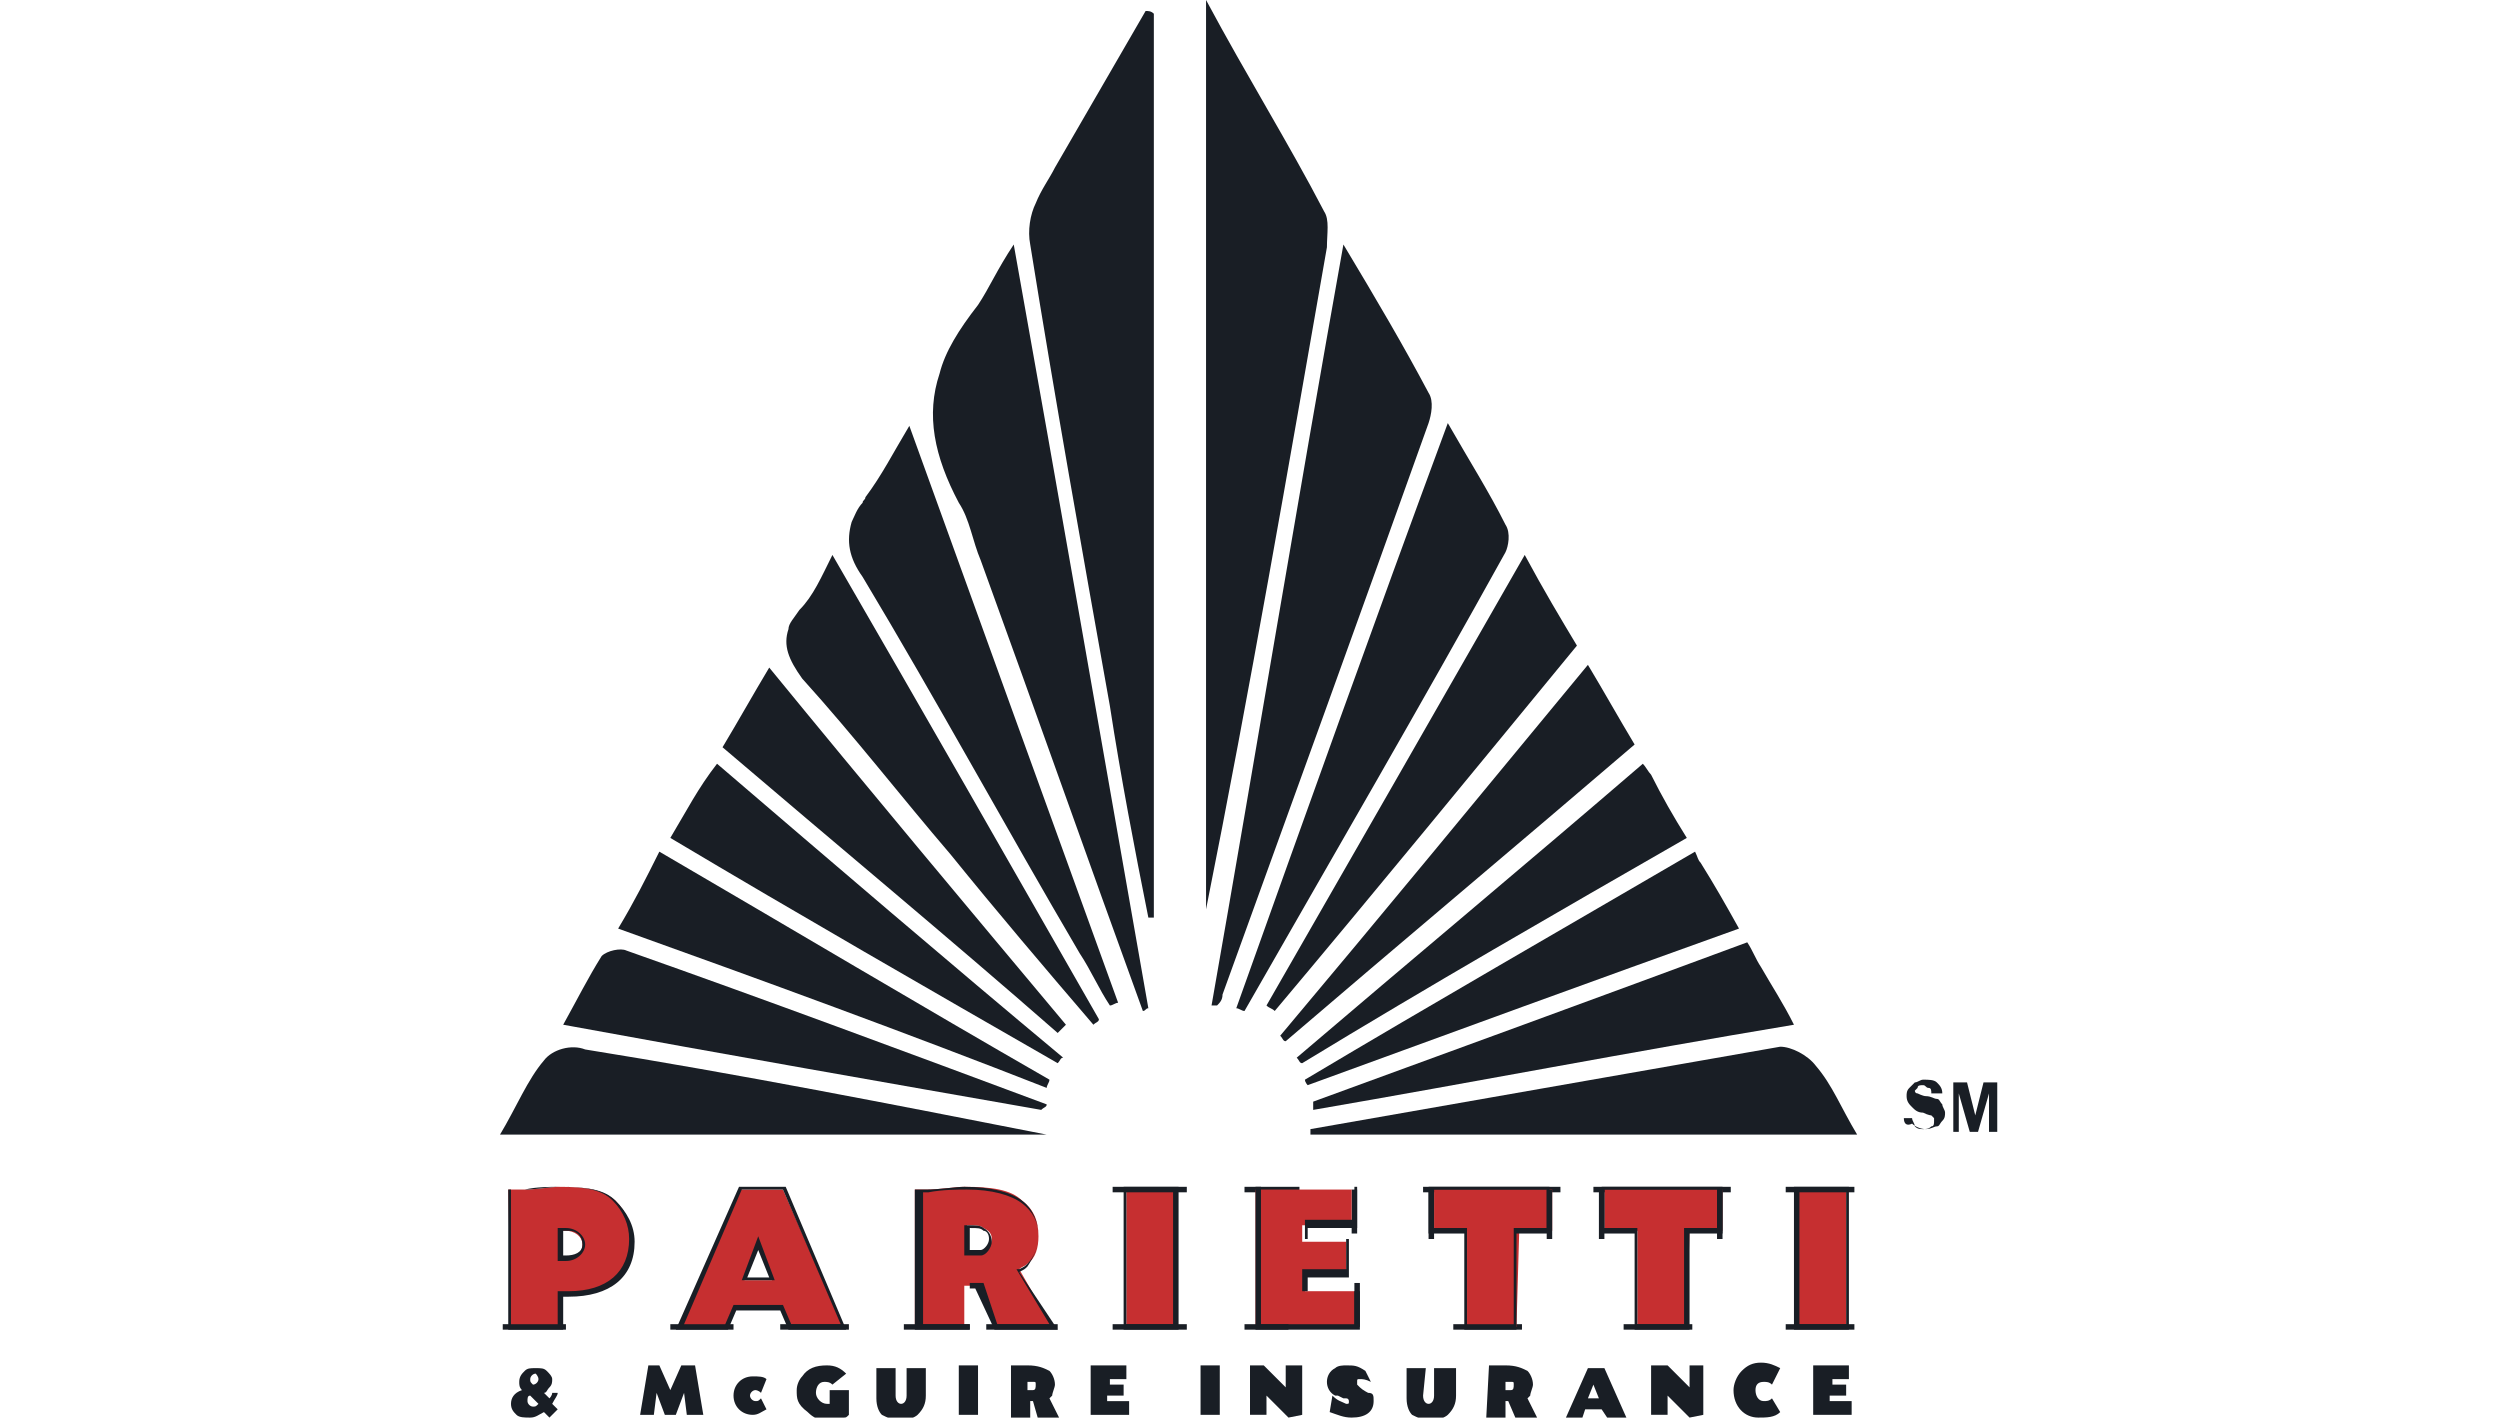 <?xml version="1.0" encoding="utf-8"?>
<!-- Generator: Adobe Illustrator 23.0.0, SVG Export Plug-In . SVG Version: 6.00 Build 0)  -->
<svg version="1.1" id="Capa_1" xmlns="http://www.w3.org/2000/svg" xmlns:xlink="http://www.w3.org/1999/xlink" x="0px" y="0px"
	 viewBox="0 0 91 51.6" style="enable-background:new 0 0 91 51.6;" xml:space="preserve">
<style type="text/css">
	.st0{fill:#191E25;}
	.st1{fill:#C62F30;}
</style>
<g id="Capa_3">
</g>
<g id="Capa_4">
	<g>
		<g>
			<g>
				<path class="st0" d="M69.3,40.7l0.3,0c0,0.1,0.1,0.2,0.1,0.3c0.1,0.1,0.2,0.1,0.3,0.1c0.1,0,0.2,0,0.3-0.1
					c0.1,0,0.1-0.1,0.1-0.2c0,0,0-0.1,0-0.1c0,0-0.1-0.1-0.1-0.1c0,0-0.1,0-0.3-0.1c-0.2,0-0.3-0.1-0.4-0.2
					c-0.1-0.1-0.2-0.2-0.2-0.4c0-0.1,0-0.2,0.1-0.3c0.1-0.1,0.1-0.1,0.2-0.2c0.1,0,0.2-0.1,0.3-0.1c0.2,0,0.4,0,0.5,0.1
					c0.1,0.1,0.2,0.2,0.2,0.4l-0.4,0c0-0.1,0-0.2-0.1-0.2c-0.1,0-0.1-0.1-0.2-0.1c-0.1,0-0.2,0-0.2,0.1c0,0-0.1,0.1-0.1,0.1
					c0,0,0,0.1,0.1,0.1c0,0,0.2,0.1,0.3,0.1c0.2,0,0.3,0.1,0.4,0.1s0.1,0.1,0.2,0.2c0,0.1,0.1,0.2,0.1,0.3c0,0.1,0,0.2-0.1,0.3
					c-0.1,0.1-0.1,0.2-0.2,0.2c-0.1,0-0.2,0.1-0.4,0.1c-0.2,0-0.4-0.1-0.5-0.2C69.4,41,69.3,40.9,69.3,40.7z"/>
				<path class="st0" d="M71.1,41.2v-1.8h0.5l0.3,1.2l0.3-1.2h0.5v1.8h-0.3v-1.4l-0.4,1.4h-0.3l-0.4-1.4v1.4H71.1z"/>
			</g>
			<g>
				<g>
					<g>
						<path class="st0" d="M20.3,50.7L20.3,50.7c0,0.1-0.1,0.2-0.2,0.4l0.2,0.2L20,51.6l-0.2-0.2c-0.2,0.1-0.3,0.2-0.5,0.2
							c-0.2,0-0.4,0-0.5-0.1c-0.1-0.1-0.2-0.2-0.2-0.4c0-0.2,0.1-0.4,0.4-0.5c-0.1-0.1-0.1-0.2-0.1-0.3c0-0.2,0.1-0.3,0.2-0.4
							c0.1-0.1,0.2-0.1,0.4-0.1c0.2,0,0.3,0,0.4,0.1c0.1,0.1,0.2,0.2,0.2,0.3c0,0.1,0,0.2-0.1,0.3c-0.1,0.1-0.1,0.2-0.2,0.2l0.2,0.2
							c0,0,0.1-0.1,0.1-0.2L20.3,50.7z M19.6,51.1l-0.3-0.3c-0.1,0-0.1,0.1-0.1,0.2c0,0.1,0.1,0.2,0.2,0.2
							C19.5,51.2,19.5,51.2,19.6,51.1z M19.3,50.2c0,0.1,0,0.1,0.1,0.2l0,0c0.1,0,0.2-0.1,0.2-0.2c0-0.1-0.1-0.2-0.1-0.2
							C19.4,50,19.3,50.1,19.3,50.2z"/>
						<path class="st0" d="M25.6,51.5h-0.6l-0.1-0.8l-0.3,0.8h-0.4l-0.3-0.8l-0.1,0.8h-0.5l0.3-1.8H24l0.4,0.9l0.4-0.9h0.5
							L25.6,51.5z"/>
						<path class="st0" d="M27.7,50.7c-0.1-0.1-0.2-0.1-0.2-0.1c-0.1,0-0.2,0.1-0.2,0.2c0,0.1,0.1,0.2,0.2,0.2c0.1,0,0.1,0,0.2-0.1
							l0.2,0.4c-0.2,0.1-0.3,0.2-0.5,0.2c-0.4,0-0.7-0.3-0.7-0.7c0-0.4,0.3-0.7,0.7-0.7c0.2,0,0.4,0,0.5,0.1L27.7,50.7z"/>
						<path class="st0" d="M30.3,50.4c-0.1-0.1-0.2-0.1-0.3-0.1c-0.2,0-0.3,0.2-0.3,0.4c0,0.2,0.2,0.4,0.4,0.4c0,0,0.1,0,0.1,0v-0.5
							h0.7v0.9c-0.1,0.1-0.1,0.1-0.2,0.1c-0.2,0.1-0.4,0.1-0.6,0.1c-0.3,0-0.5-0.1-0.7-0.3C29,51.1,29,50.9,29,50.6
							c0-0.2,0.1-0.4,0.2-0.5c0.2-0.3,0.5-0.4,0.9-0.4c0.3,0,0.5,0.1,0.7,0.3L30.3,50.4z"/>
						<path class="st0" d="M32.6,50.8c0,0.2,0.1,0.3,0.2,0.3c0.1,0,0.2-0.1,0.2-0.3v-1h0.7v1c0,0.3-0.1,0.5-0.3,0.7
							c-0.1,0.1-0.4,0.2-0.6,0.2c-0.3,0-0.5-0.1-0.7-0.2c-0.1-0.1-0.2-0.3-0.2-0.6v-1.1h0.7L32.6,50.8L32.6,50.8z"/>
						<path class="st0" d="M35.6,51.5h-0.7v-1.8h0.7V51.5z"/>
						<path class="st0" d="M36.8,49.7C36.9,49.7,36.9,49.7,36.8,49.7c0.3,0,0.5,0,0.6,0c0.4,0,0.6,0.1,0.8,0.2
							c0.1,0.1,0.2,0.3,0.2,0.5c0,0.1-0.1,0.3-0.1,0.4c0,0-0.1,0.1-0.1,0.1l0.4,0.8h-0.8L37.6,51h-0.1v0.6h-0.7L36.8,49.7L36.8,49.7
							z M37.4,50.6h0.2c0.1,0,0.1-0.1,0.1-0.2c0-0.1,0-0.1-0.1-0.1c-0.1,0-0.1,0-0.2,0V50.6z"/>
						<path class="st0" d="M40.3,50.4h0.6v0.4h-0.6v0.2h0.8l0,0.5h-1.4v-1.8H41v0.5h-0.6V50.4z"/>
						<path class="st0" d="M44.4,51.5h-0.7v-1.8h0.7V51.5z"/>
						<path class="st0" d="M46,49.7l0.8,0.8l0-0.8h0.6v1.8l-0.5,0.1l-0.8-0.8l0,0.7h-0.6v-1.8L46,49.7z"/>
						<path class="st0" d="M49.9,50.3c-0.2-0.1-0.3-0.1-0.4-0.1c-0.1,0-0.1,0-0.1,0.1c0,0,0,0.1,0,0.1c0,0,0,0,0.1,0.1
							c0.1,0.1,0.3,0.2,0.3,0.2C50,50.7,50,50.8,50,51c0,0.4-0.3,0.6-0.8,0.6c-0.3,0-0.5-0.1-0.8-0.2l0.1-0.6
							c0.2,0.2,0.3,0.2,0.5,0.3c0.1,0,0.1,0,0.1-0.1c0,0,0-0.1-0.1-0.1c0,0,0,0-0.1,0l-0.2-0.1l-0.1,0c-0.2-0.1-0.3-0.3-0.3-0.5
							c0-0.2,0.1-0.4,0.3-0.5c0.1-0.1,0.3-0.1,0.4-0.1c0.3,0,0.4,0,0.7,0.2L49.9,50.3z"/>
						<path class="st0" d="M51.8,50.8c0,0.2,0.1,0.3,0.2,0.3c0.1,0,0.2-0.1,0.2-0.3v-1H53v1c0,0.3-0.1,0.5-0.3,0.7
							c-0.1,0.1-0.4,0.2-0.6,0.2c-0.3,0-0.5-0.1-0.7-0.2c-0.1-0.1-0.2-0.3-0.2-0.6v-1.1h0.7L51.8,50.8L51.8,50.8z"/>
						<path class="st0" d="M54.2,49.7C54.2,49.7,54.3,49.7,54.2,49.7c0.3,0,0.5,0,0.6,0c0.4,0,0.6,0.1,0.8,0.2
							c0.1,0.1,0.2,0.3,0.2,0.5c0,0.1-0.1,0.3-0.1,0.4c0,0-0.1,0.1-0.1,0.1l0.4,0.8h-0.8L54.9,51h-0.1v0.6h-0.7L54.2,49.7L54.2,49.7
							z M54.8,50.6H55c0.1,0,0.1-0.1,0.1-0.2c0-0.1,0-0.1-0.1-0.1c-0.1,0-0.1,0-0.2,0V50.6z"/>
						<path class="st0" d="M58.3,51.3h-0.6l-0.1,0.3h-0.6l0.8-1.8h0.6l0.8,1.8h-0.7L58.3,51.3z M58,50.4l-0.2,0.5h0.4L58,50.4z"/>
						<path class="st0" d="M60.7,49.7l0.8,0.8l0-0.8H62v1.8l-0.5,0.1l-0.8-0.8l0,0.7h-0.6v-1.8L60.7,49.7z"/>
						<path class="st0" d="M64.5,50.4c-0.1-0.1-0.2-0.1-0.3-0.1c-0.2,0-0.3,0.1-0.3,0.3S64,51,64.2,51c0.1,0,0.2,0,0.3-0.1l0.3,0.5
							c-0.2,0.2-0.5,0.2-0.8,0.2c-0.5,0-0.9-0.4-0.9-1c0-0.2,0.1-0.5,0.3-0.7c0.2-0.2,0.4-0.3,0.7-0.3c0.3,0,0.5,0.1,0.7,0.2
							L64.5,50.4z"/>
						<path class="st0" d="M66.6,50.4h0.6v0.4h-0.6v0.2h0.8l0,0.5H66v-1.8h1.3v0.5h-0.6V50.4z"/>
					</g>
					<g>
						<path class="st0" d="M41.7,0.4c-1.1,1.9-2.2,3.8-3.3,5.7c-0.2,0.4-0.5,0.8-0.7,1.3c-0.2,0.4-0.3,1-0.2,1.5
							c0.9,5.6,1.9,11.2,2.9,16.8c0.4,2.6,0.9,5.2,1.4,7.7c0.1,0,0.1,0,0.2,0c0-11,0-22,0-32.9C41.9,0.4,41.8,0.4,41.7,0.4
							C41.7,0.4,41.7,0.4,41.7,0.4z"/>
						<path class="st0" d="M48.2,7.7c-1.3-2.5-2.8-4.9-4.3-7.7c0,11.3,0,22.2,0,33.1c1.6-8,3-16.1,4.4-24.1
							C48.3,8.5,48.4,8,48.2,7.7z"/>
						<path class="st0" d="M35.6,11.1C35.5,11.1,35.5,11.1,35.6,11.1c-0.7,0.9-1.2,1.7-1.4,2.5c-0.5,1.5-0.2,3,0.7,4.7
							c0.4,0.6,0.5,1.4,0.8,2.1c2,5.5,3.9,10.9,5.9,16.4c0.1,0,0.1-0.1,0.2-0.1c-1.6-9.1-3.2-18.3-4.9-27.8
							C36.3,9.8,36,10.5,35.6,11.1z"/>
						<path class="st0" d="M52,14.3c-0.9-1.7-1.9-3.4-3.1-5.4c-1.7,9.5-3.2,18.6-4.8,27.7c0.1,0,0.1,0,0.2,0
							c0.1-0.1,0.2-0.2,0.2-0.4c2.5-6.9,5-13.8,7.5-20.8C52.1,15.1,52.2,14.6,52,14.3z"/>
						<path class="st0" d="M54.8,19.1c-0.6-1.2-1.3-2.3-2.1-3.7C50,22.7,47.5,29.7,45,36.7c0.1,0,0.2,0.1,0.3,0.1
							c3.2-5.6,6.4-11.1,9.5-16.7C54.9,19.9,55,19.4,54.8,19.1z"/>
						<path class="st0" d="M31.5,18.1c0,0.1-0.1,0.1-0.1,0.2c-0.2,0.2-0.3,0.5-0.4,0.7c-0.2,0.7-0.1,1.3,0.4,2
							c2.7,4.5,5.2,9.1,7.9,13.7c0.4,0.6,0.7,1.3,1.1,1.9c0.1,0,0.2-0.1,0.3-0.1c-2.5-6.9-5-13.8-7.6-21
							C32.5,16.5,32.1,17.3,31.5,18.1z"/>
						<path class="st0" d="M19.8,38.6c-0.6,0.7-1,1.7-1.6,2.7c6.8,0,13.4,0,19.9,0c-5.6-1.1-11.2-2.2-16.8-3.1
							C20.8,38,20.1,38.2,19.8,38.6z"/>
						<path class="st0" d="M66.1,38.8C66.1,38.8,66.1,38.7,66.1,38.8c-0.3-0.4-0.9-0.7-1.3-0.7c-5.7,1-11.4,2-17.1,3
							c0,0.1,0,0.1,0,0.2c6.5,0,13.1,0,19.9,0c0,0,0,0,0,0C67,40.3,66.7,39.5,66.1,38.8z"/>
						<path class="st0" d="M29.1,22.2C29.1,22.2,29.1,22.3,29.1,22.2c-0.2,0.3-0.4,0.5-0.4,0.7c-0.2,0.6,0,1.1,0.5,1.8
							c1.9,2.1,3.6,4.3,5.4,6.4c1.7,2.1,3.4,4.1,5.2,6.2c0.1-0.1,0.2-0.1,0.2-0.2c-3.2-5.6-6.4-11.2-9.7-16.9
							C29.9,21,29.6,21.7,29.1,22.2z"/>
						<path class="st0" d="M55.5,20.2c-3.2,5.6-6.3,11-9.4,16.4c0.1,0.1,0.2,0.1,0.3,0.2c3.7-4.4,7.3-8.8,11-13.3
							C56.8,22.5,56.2,21.5,55.5,20.2z"/>
						<path class="st0" d="M57.8,24.2c-3.8,4.6-7.5,9.1-11.2,13.5c0.1,0.1,0.1,0.2,0.2,0.2c4.2-3.6,8.5-7.2,12.7-10.8
							C58.9,26.1,58.4,25.2,57.8,24.2z"/>
						<path class="st0" d="M38.1,40.2c-5.1-1.9-10.2-3.8-15.3-5.6c-0.2-0.1-0.7,0-0.9,0.2c-0.5,0.8-0.9,1.6-1.4,2.5
							c6,1.1,11.7,2.1,17.4,3.1C38,40.3,38.1,40.3,38.1,40.2z"/>
						<path class="st0" d="M47.8,40.4c5.8-1,11.5-2.1,17.5-3.1c0,0,0,0,0,0c-0.4-0.8-0.8-1.4-1.2-2.1c-0.2-0.3-0.3-0.6-0.5-0.9
							c-5.4,2-10.6,3.9-15.8,5.8C47.8,40.3,47.8,40.3,47.8,40.4z"/>
						<path class="st0" d="M26.3,27.2c4.1,3.5,8.2,6.9,12.2,10.4c0.1-0.1,0.2-0.2,0.3-0.3c-3.6-4.3-7.2-8.6-10.8-13
							C27.4,25.3,26.9,26.2,26.3,27.2z"/>
						<path class="st0" d="M61.4,30.5c-0.5-0.8-0.9-1.5-1.3-2.3c-0.1-0.1-0.2-0.3-0.3-0.4c-4.3,3.7-8.5,7.2-12.6,10.7
							c0.1,0.1,0.1,0.2,0.2,0.2C52,35.9,56.7,33.2,61.4,30.5C61.4,30.5,61.4,30.5,61.4,30.5z"/>
						<path class="st0" d="M24.4,30.5c4.7,2.8,9.4,5.5,14.1,8.2c0.1-0.1,0.1-0.2,0.2-0.2c-4.2-3.5-8.4-7.1-12.6-10.7
							C25.4,28.7,25,29.5,24.4,30.5z"/>
						<path class="st0" d="M22.5,33.8c5.3,1.9,10.5,3.8,15.6,5.8c0-0.1,0.1-0.2,0.1-0.3c-4.7-2.7-9.4-5.5-14.2-8.3
							C23.5,32,23.1,32.8,22.5,33.8z"/>
						<path class="st0" d="M63.3,33.8c-0.5-0.9-0.9-1.6-1.4-2.4c-0.1-0.1-0.1-0.2-0.2-0.4c-4.8,2.8-9.5,5.5-14.2,8.3
							c0,0.1,0.1,0.2,0.1,0.2C52.8,37.6,58,35.7,63.3,33.8C63.3,33.8,63.3,33.8,63.3,33.8z"/>
					</g>
					<g>
						<g>
							<rect x="52" y="43.3" class="st0" width="0.2" height="1.8"/>
						</g>
						<g>
							<g>
								<rect x="51.8" y="43.2" class="st0" width="5" height="0.2"/>
							</g>
							<g>
								<rect x="52.9" y="48.2" class="st0" width="2.5" height="0.2"/>
							</g>
							<g>
								<rect x="58" y="43.2" class="st0" width="5" height="0.2"/>
							</g>
							<g>
								<rect x="49.2" y="43.3" class="st0" width="0.2" height="1.6"/>
							</g>
							<g>
								<rect x="45.3" y="43.2" class="st0" width="2" height="0.2"/>
							</g>
							<g>
								<rect x="24.4" y="48.2" class="st0" width="2.3" height="0.2"/>
							</g>
							<g>
								<rect x="18.3" y="48.2" class="st0" width="2.3" height="0.2"/>
							</g>
							<g>
								<g>
									<path class="st1" d="M18.5,43.3c0.2,0,0.4,0,0.6,0c0.4,0,1-0.1,1.2-0.1c1.1,0,1.6,0.1,2.1,0.5c0.4,0.4,0.6,0.9,0.6,1.4
										c0,1.2-0.9,2-2.3,2c-0.1,0-0.2,0-0.3,0v1.2h-1.8L18.5,43.3L18.5,43.3z M20.4,45.8c0.1,0,0.2,0,0.2,0c0.4,0,0.6-0.2,0.6-0.5
										c0-0.3-0.3-0.5-0.6-0.5h-0.2L20.4,45.8L20.4,45.8z"/>
									<path class="st0" d="M20.5,48.4h-2v-5.1l0.1,0c0.1,0,0.2,0,0.3,0c0.1,0,0.2,0,0.2,0c0.4,0,1-0.1,1.2-0.1
										c1.1,0,1.7,0.1,2.1,0.5c0.4,0.4,0.7,0.9,0.7,1.5c0,1.3-0.9,2-2.4,2c0,0-0.1,0-0.2,0L20.5,48.4L20.5,48.4z M18.6,48.2h1.7
										v-1.2l0.1,0c0.1,0,0.2,0,0.3,0c1.4,0,2.2-0.7,2.2-1.9c0-0.5-0.2-1-0.6-1.4c-0.4-0.4-1-0.5-2-0.5c-0.2,0-0.8,0-1.2,0.1
										c-0.1,0-0.1,0-0.2,0c-0.1,0-0.2,0-0.3,0V48.2z M20.6,45.9C20.6,45.9,20.5,45.9,20.6,45.9c-0.1,0-0.2,0-0.2,0h-0.1v-1.2h0.3
										c0.4,0,0.7,0.3,0.7,0.6C21.3,45.6,21,45.9,20.6,45.9z M20.5,45.7C20.5,45.7,20.5,45.7,20.5,45.7c0.1,0,0.1,0,0.1,0
										c0.3,0,0.6-0.1,0.6-0.4c0-0.3-0.2-0.5-0.5-0.5h-0.2L20.5,45.7L20.5,45.7z"/>
								</g>
								<g>
									<path class="st1" d="M28.4,47.6h-1.7l-0.3,0.7h-1.7l2.2-5h1.6l2.2,5h-2L28.4,47.6z M27.6,45.3l-0.5,1.3h1L27.6,45.3z"/>
									<path class="st0" d="M30.8,48.4h-2.1l-0.3-0.7h-1.6l-0.3,0.7h-1.9l2.3-5.2h1.7L30.8,48.4z M28.8,48.2h1.8l-2.1-4.9h-1.5
										l-2.1,4.9h1.5l0.3-0.7h1.8L28.8,48.2z M28.2,46.6H27l0.6-1.6L28.2,46.6z M27.2,46.5H28l-0.4-1L27.2,46.5z"/>
								</g>
								<g>
									<path class="st1" d="M33.5,43.3c0.1,0,0.2,0,0.2,0c0.5,0,1.1-0.1,1.4-0.1c1,0,1.7,0.1,2.1,0.5c0.4,0.3,0.6,0.7,0.6,1.3
										c0,0.4-0.1,0.8-0.4,1c-0.1,0.1-0.2,0.1-0.3,0.2l1.2,2.1h-2.1l-0.7-1.5h-0.4v1.5h-1.8v-5L33.5,43.3z M35.2,45.6h0.5
										c0.2,0,0.4-0.3,0.4-0.5c0-0.2-0.1-0.3-0.3-0.4c-0.1-0.1-0.3-0.1-0.6-0.1V45.6z"/>
									<path class="st0" d="M38.5,48.4h-2.3l-0.7-1.5h-0.2v1.5h-2v-5.1l0.2,0c0.1,0,0.2,0,0.2,0c0.5,0,1.1-0.1,1.4-0.1
										c1,0,1.7,0.2,2.1,0.5c0.4,0.3,0.6,0.8,0.6,1.3c0,0.4-0.2,0.8-0.4,1.1c-0.1,0.1-0.1,0.1-0.3,0.2L38.5,48.4z M36.3,48.2h1.9
										l-1.2-2l0.1,0c0.2-0.1,0.2-0.1,0.3-0.2c0.2-0.2,0.4-0.6,0.4-1c0-0.5-0.2-0.9-0.6-1.2c-0.4-0.3-1.1-0.5-2-0.5
										c-0.3,0-0.9,0-1.4,0.1c0,0-0.1,0-0.2,0l0,0v4.8h1.7v-1.5h0.5L36.3,48.2z M35.7,45.7h-0.6v-1.1l0.1,0c0.3,0,0.5,0,0.6,0.1
										c0.2,0.1,0.3,0.3,0.3,0.5C36.1,45.4,35.9,45.7,35.7,45.7z M35.3,45.5h0.4c0.1,0,0.3-0.2,0.3-0.4c0-0.2-0.1-0.3-0.2-0.3
										c-0.1-0.1-0.2-0.1-0.5-0.1L35.3,45.5L35.3,45.5z"/>
								</g>
								<g>
									<path class="st1" d="M42.8,48.3H41v-5h1.8V48.3z"/>
									<path class="st0" d="M42.9,48.4h-2v-5.2h2V48.4z M41,48.2h1.7v-4.9H41V48.2z"/>
								</g>
								<g>
									<path class="st1" d="M47.5,45.2H49v1.2h-1.5V47h1.9v1.3h-3.7v-5h3.5v1.3h-1.8V45.2z"/>
									<path class="st0" d="M49.5,48.4h-3.8v-5.2h3.7v1.5h-1.8v0.4h1.5v1.4h-1.5v0.5h1.9L49.5,48.4L49.5,48.4z M45.8,48.2h3.5
										v-1.2h-1.9v-0.8H49v-1.1h-1.5v-0.7h1.8v-1.2h-3.4V48.2z"/>
								</g>
								<g>
									<path class="st1" d="M55.2,48.3h-1.8v-3.5h-1.2v-1.5h4.3v1.5h-1.2L55.2,48.3L55.2,48.3z"/>
									<path class="st0" d="M55.3,48.4h-2v-3.5H52v-1.7h4.4v1.7h-1.2V48.4z M53.4,48.2h1.7v-3.5h1.2v-1.4h-4.1v1.4h1.2L53.4,48.2
										L53.4,48.2z"/>
								</g>
								<g>
									<path class="st1" d="M61.4,48.3h-1.8v-3.5h-1.2v-1.5h4.3v1.5h-1.2L61.4,48.3L61.4,48.3z"/>
									<path class="st0" d="M61.5,48.4h-2v-3.5h-1.2v-1.7h4.4v1.7h-1.2V48.4z M59.6,48.2h1.7v-3.5h1.2v-1.4h-4.1v1.4h1.2
										L59.6,48.2L59.6,48.2z"/>
								</g>
								<g>
									<path class="st1" d="M67.2,48.3h-1.8v-5h1.8V48.3z"/>
									<path class="st0" d="M67.3,48.4h-2v-5.2h2V48.4z M65.5,48.2h1.7v-4.9h-1.7V48.2z"/>
								</g>
							</g>
							<g>
								<rect x="28.4" y="48.2" class="st0" width="2.5" height="0.2"/>
							</g>
							<g>
								<rect x="35.9" y="48.2" class="st0" width="2.6" height="0.2"/>
							</g>
							<g>
								<rect x="32.9" y="48.2" class="st0" width="2.4" height="0.2"/>
							</g>
							<g>
								<rect x="40.5" y="43.2" class="st0" width="2.7" height="0.2"/>
							</g>
							<g>
								<rect x="40.5" y="48.2" class="st0" width="2.7" height="0.2"/>
							</g>
							<g>
								<rect x="45.3" y="48.2" class="st0" width="1.6" height="0.2"/>
							</g>
							<g>
								<rect x="49.3" y="46.7" class="st0" width="0.2" height="1.6"/>
							</g>
							<g>
								<rect x="65" y="48.2" class="st0" width="2.5" height="0.2"/>
							</g>
							<g>
								<rect x="59.1" y="48.2" class="st0" width="2.5" height="0.2"/>
							</g>
							<g>
								<rect x="65" y="43.2" class="st0" width="2.5" height="0.2"/>
							</g>
						</g>
						<g>
							<rect x="56.3" y="43.3" class="st0" width="0.2" height="1.8"/>
						</g>
						<g>
							<rect x="58.2" y="43.3" class="st0" width="0.2" height="1.8"/>
						</g>
						<g>
							<rect x="62.5" y="43.3" class="st0" width="0.2" height="1.8"/>
						</g>
					</g>
				</g>
			</g>
		</g>
	</g>
</g>
</svg>
